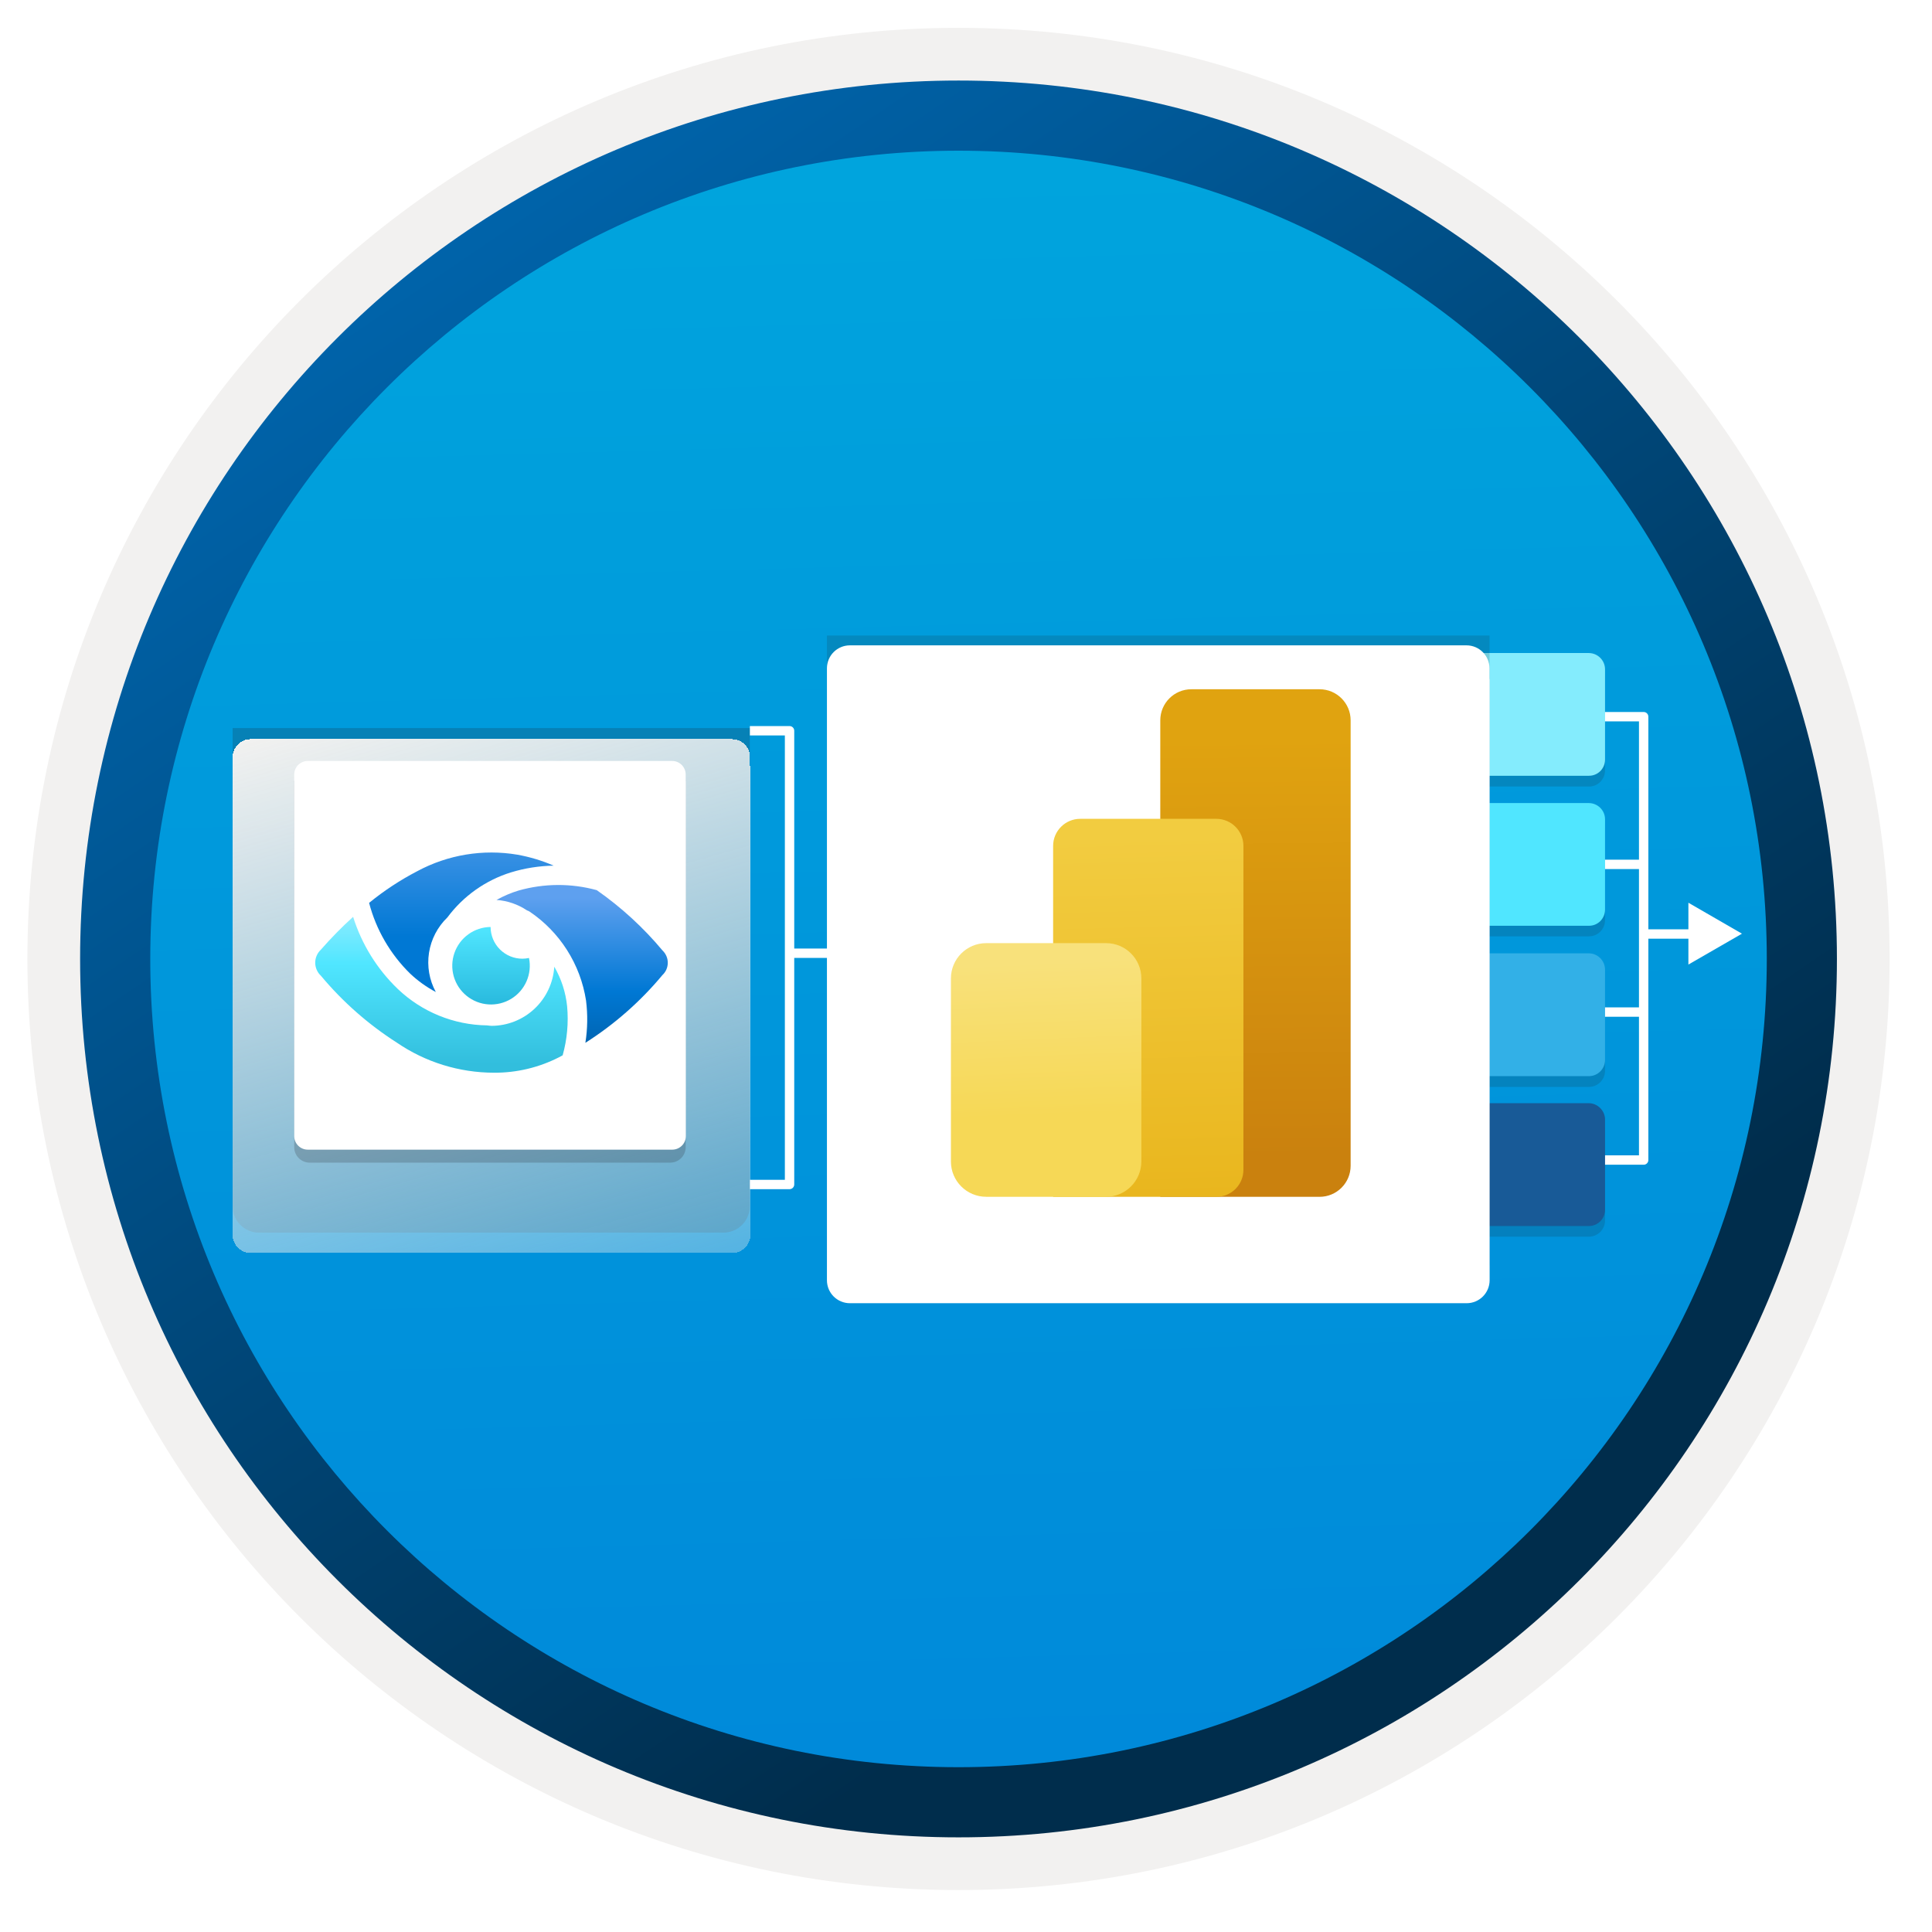 <svg width="103" height="103" viewBox="0 0 103 103" fill="none" xmlns="http://www.w3.org/2000/svg">
<path d="M51.102 97.934C25.252 97.934 4.292 76.984 4.292 51.124C4.292 25.264 25.252 4.314 51.102 4.314C76.951 4.314 97.912 25.274 97.912 51.124C97.912 76.974 76.951 97.934 51.102 97.934Z" fill="url(#paint0_linear_817_25397)"/>
<path fill-rule="evenodd" clip-rule="evenodd" d="M97.001 51.124C97.001 76.474 76.451 97.024 51.101 97.024C25.751 97.024 5.201 76.474 5.201 51.124C5.201 25.774 25.751 5.224 51.101 5.224C76.451 5.224 97.001 25.774 97.001 51.124ZM51.101 1.484C78.521 1.484 100.741 23.704 100.741 51.124C100.741 78.544 78.511 100.764 51.101 100.764C23.681 100.764 1.461 78.534 1.461 51.124C1.461 23.704 23.681 1.484 51.101 1.484Z" fill="#F2F1F0"/>
<path fill-rule="evenodd" clip-rule="evenodd" d="M94.192 51.124C94.192 74.924 74.901 94.214 51.102 94.214C27.302 94.214 8.011 74.924 8.011 51.124C8.011 27.324 27.302 8.034 51.102 8.034C74.901 8.034 94.192 27.324 94.192 51.124ZM51.102 4.294C76.962 4.294 97.931 25.264 97.931 51.124C97.931 76.984 76.962 97.954 51.102 97.954C25.241 97.954 4.271 76.984 4.271 51.124C4.271 25.264 25.232 4.294 51.102 4.294Z" fill="url(#paint1_linear_817_25397)"/>
<path fill-rule="evenodd" clip-rule="evenodd" d="M87.628 46.332H80.678V45.832H87.628V46.332Z" fill="white"/>
<path fill-rule="evenodd" clip-rule="evenodd" d="M87.628 54.206H80.678V53.706H87.628V54.206Z" fill="white"/>
<path fill-rule="evenodd" clip-rule="evenodd" d="M80.678 37.958H87.628C87.766 37.958 87.878 38.07 87.878 38.208V61.845C87.878 61.983 87.766 62.095 87.628 62.095H80.678V61.595H87.378V38.458H80.678V37.958Z" fill="white"/>
<path fill-rule="evenodd" clip-rule="evenodd" d="M90.547 50.044H87.608V49.544H90.547V50.044Z" fill="white"/>
<path d="M90.013 48.127L92.869 49.777L90.013 51.423V48.127Z" fill="white"/>
<path opacity="0.15" d="M84.696 35.39H76.841C76.361 35.39 75.975 35.776 75.975 36.256V41.066C75.975 41.547 76.361 41.932 76.841 41.932H84.703C85.183 41.939 85.569 41.553 85.569 41.066V36.263C85.569 35.769 85.176 35.39 84.696 35.39Z" fill="#1F1D20"/>
<path opacity="0.15" d="M84.696 51.398H76.841C76.361 51.398 75.975 51.784 75.975 52.264V57.081C75.975 57.562 76.361 57.947 76.841 57.947H84.703C85.183 57.947 85.569 57.562 85.569 57.081V52.278C85.569 51.784 85.176 51.398 84.696 51.398Z" fill="#1F1D20"/>
<path opacity="0.15" d="M84.696 43.375H76.841C76.361 43.375 75.975 43.761 75.975 44.241V49.051C75.975 49.532 76.361 49.917 76.841 49.917H84.703C85.183 49.924 85.569 49.538 85.569 49.051V44.241C85.569 43.767 85.176 43.375 84.696 43.375Z" fill="#1F1D20"/>
<path opacity="0.15" d="M84.696 59.382H76.841C76.361 59.382 75.975 59.767 75.975 60.248V65.065C75.975 65.545 76.361 65.931 76.841 65.931H84.703C85.183 65.931 85.569 65.545 85.569 65.065V60.254C85.569 59.781 85.176 59.382 84.696 59.382Z" fill="#1F1D20"/>
<path d="M84.696 34.815H76.841C76.361 34.815 75.975 35.201 75.975 35.681V40.492C75.975 40.972 76.361 41.358 76.841 41.358H84.703C85.183 41.364 85.569 40.979 85.569 40.492V35.688C85.569 35.201 85.176 34.815 84.696 34.815Z" fill="#84ECFD"/>
<path d="M84.696 50.824H76.841C76.361 50.824 75.975 51.209 75.975 51.69V56.507C75.975 56.987 76.361 57.373 76.841 57.373H84.703C85.183 57.373 85.569 56.987 85.569 56.507V51.703C85.569 51.209 85.176 50.824 84.696 50.824Z" fill="#32B0E7"/>
<path d="M84.696 42.813H76.841C76.361 42.813 75.975 43.198 75.975 43.679V48.489C75.975 48.969 76.361 49.355 76.841 49.355H84.703C85.183 49.362 85.569 48.976 85.569 48.489V43.679C85.569 43.198 85.176 42.813 84.696 42.813Z" fill="#50E6FF"/>
<path d="M84.696 58.814H76.841C76.361 58.814 75.975 59.2 75.975 59.68V64.497C75.975 64.977 76.361 65.363 76.841 65.363H84.703C85.183 65.363 85.569 64.977 85.569 64.497V59.687C85.569 59.213 85.176 58.814 84.696 58.814Z" fill="#185A97"/>
<path opacity="0.15" d="M78.398 68.336C78.959 68.336 79.412 67.884 79.412 67.323V33.881H44.086V67.327C44.086 67.888 44.539 68.341 45.1 68.341H78.398V68.336Z" fill="#1F1D20"/>
<g filter="url(#filter0_d_817_25397)">
<path d="M79.407 34.18V33.632C79.407 32.953 78.859 32.405 78.18 32.405H45.313C44.634 32.405 44.086 32.953 44.086 33.632V34.241V34.798V66.251C44.086 66.93 44.634 67.478 45.313 67.478H78.189C78.868 67.478 79.416 66.93 79.416 66.251V34.241C79.416 34.219 79.407 34.202 79.407 34.18Z" fill="white"/>
</g>
<path d="M70.35 63.806H61.858V38.402C61.858 37.488 62.6 36.746 63.514 36.746H70.35C71.264 36.746 72.006 37.488 72.006 38.402V62.149C72.006 63.063 71.264 63.806 70.35 63.806Z" fill="url(#paint2_linear_817_25397)"/>
<path d="M64.851 63.806H56.145V45.097C56.145 44.301 56.793 43.654 57.589 43.654H64.847C65.643 43.654 66.29 44.301 66.29 45.097V62.359C66.294 63.159 65.647 63.806 64.851 63.806Z" fill="url(#paint3_linear_817_25397)"/>
<path d="M58.964 63.804H52.578C51.538 63.804 50.696 62.962 50.696 61.923V52.163C50.696 51.123 51.538 50.281 52.578 50.281H58.968C60.007 50.281 60.849 51.123 60.849 52.163V61.923C60.845 62.962 60.003 63.804 58.964 63.804Z" fill="url(#paint4_linear_817_25397)"/>
<path fill-rule="evenodd" clip-rule="evenodd" d="M39.977 38.708H42.093C42.231 38.708 42.343 38.82 42.343 38.958V63.148C42.343 63.286 42.231 63.398 42.093 63.398H39.977V62.898H41.843V39.208H39.977V38.708Z" fill="white"/>
<path fill-rule="evenodd" clip-rule="evenodd" d="M49.615 51.069H42.073V50.569H49.615V51.069Z" fill="white"/>
<path opacity="0.2" d="M38.566 65.715C39.343 65.715 39.973 65.085 39.973 64.308V38.815H12.402V64.308C12.402 65.085 13.032 65.715 13.808 65.715H38.566V65.715Z" fill="#1F1D21"/>
<g filter="url(#filter1_d_817_25397)">
<path d="M39.983 38.812V38.371C39.983 37.836 39.553 37.405 39.018 37.405H13.367C12.832 37.405 12.402 37.836 12.402 38.371V38.843V39.273V63.832C12.402 64.367 12.832 64.798 13.367 64.798H39.039C39.574 64.798 40.004 64.367 40.004 63.832V38.843C39.994 38.833 39.983 38.822 39.983 38.812Z" fill="url(#paint5_linear_817_25397)" shape-rendering="crispEdges"/>
</g>
<path opacity="0.2" d="M35.73 61.984C36.187 61.984 36.556 61.615 36.556 61.158V41.627H15.685V61.158C15.685 61.615 16.054 61.984 16.511 61.984H35.73Z" fill="#1F1D21"/>
<path d="M36.556 41.619V41.295C36.556 40.892 36.233 40.568 35.83 40.568H16.411C16.008 40.568 15.685 40.892 15.685 41.295V41.652V41.98V60.564C15.685 60.967 16.008 61.291 16.411 61.291H35.838C36.241 61.291 36.565 60.967 36.565 60.564V41.652C36.56 41.639 36.556 41.631 36.556 41.619Z" fill="white"/>
<path d="M27.849 51.111C27.4 51.111 26.97 50.932 26.652 50.615C26.334 50.298 26.156 49.868 26.155 49.419C25.73 49.423 25.316 49.559 24.971 49.808C24.625 50.057 24.365 50.406 24.226 50.808C24.086 51.21 24.074 51.645 24.191 52.054C24.308 52.463 24.549 52.826 24.88 53.093C25.211 53.361 25.616 53.519 26.041 53.547C26.466 53.575 26.889 53.472 27.252 53.251C27.616 53.03 27.902 52.702 28.072 52.312C28.242 51.922 28.288 51.489 28.203 51.072C28.087 51.097 27.968 51.11 27.849 51.111Z" fill="url(#paint6_linear_817_25397)"/>
<path d="M30.235 53.65C30.159 52.905 29.926 52.184 29.55 51.536C29.497 52.389 29.122 53.19 28.5 53.776C27.878 54.362 27.056 54.689 26.202 54.69C26.122 54.69 26.046 54.672 25.968 54.666C24.193 54.643 22.492 53.949 21.207 52.724C20.102 51.662 19.283 50.34 18.825 48.878C18.221 49.427 17.648 50.011 17.11 50.626C17.014 50.715 16.937 50.823 16.885 50.943C16.832 51.063 16.805 51.192 16.805 51.323C16.805 51.455 16.832 51.584 16.885 51.704C16.937 51.824 17.014 51.932 17.11 52.021C18.266 53.407 19.628 54.607 21.148 55.58C22.676 56.627 24.486 57.188 26.339 57.189C27.543 57.196 28.731 56.913 29.804 56.365C29.872 56.334 29.93 56.292 29.997 56.261C30.235 55.412 30.315 54.528 30.235 53.65V53.65Z" fill="url(#paint7_linear_817_25397)"/>
<path d="M23.234 52.887C22.887 52.248 22.76 51.513 22.871 50.795C22.983 50.076 23.327 49.415 23.851 48.911C24.698 47.772 25.884 46.93 27.24 46.509C27.979 46.283 28.746 46.163 29.519 46.15C28.897 45.88 28.246 45.684 27.579 45.565C25.753 45.258 23.877 45.567 22.246 46.445C21.334 46.919 20.473 47.485 19.677 48.135C20.053 49.569 20.811 50.874 21.87 51.91C22.279 52.295 22.738 52.624 23.234 52.887V52.887Z" fill="url(#paint8_linear_817_25397)"/>
<path d="M35.319 50.671C34.298 49.449 33.12 48.368 31.814 47.456C30.449 47.083 29.008 47.09 27.646 47.477C27.237 47.601 26.843 47.77 26.469 47.978C27.052 48.019 27.615 48.212 28.1 48.538C28.144 48.55 28.185 48.569 28.224 48.593C29.027 49.133 29.71 49.833 30.23 50.65C30.75 51.467 31.094 52.382 31.243 53.339C31.338 54.089 31.327 54.848 31.208 55.595C32.756 54.612 34.141 53.394 35.314 51.985C35.404 51.901 35.477 51.8 35.526 51.687C35.575 51.574 35.601 51.452 35.601 51.329C35.602 51.206 35.577 51.084 35.528 50.971C35.48 50.858 35.408 50.756 35.319 50.671V50.671Z" fill="url(#paint9_linear_817_25397)"/>
<defs>
<filter id="filter0_d_817_25397" x="40.086" y="30.405" width="43.33" height="43.073" filterUnits="userSpaceOnUse" color-interpolation-filters="sRGB">
<feFlood flood-opacity="0" result="BackgroundImageFix"/>
<feColorMatrix in="SourceAlpha" type="matrix" values="0 0 0 0 0 0 0 0 0 0 0 0 0 0 0 0 0 0 127 0" result="hardAlpha"/>
<feOffset dy="2"/>
<feGaussianBlur stdDeviation="2"/>
<feComposite in2="hardAlpha" operator="out"/>
<feColorMatrix type="matrix" values="0 0 0 0 0 0 0 0 0 0 0 0 0 0 0 0 0 0 0.25 0"/>
<feBlend mode="normal" in2="BackgroundImageFix" result="effect1_dropShadow_817_25397"/>
<feBlend mode="normal" in="SourceGraphic" in2="effect1_dropShadow_817_25397" result="shape"/>
</filter>
<filter id="filter1_d_817_25397" x="8.402" y="35.405" width="35.602" height="35.392" filterUnits="userSpaceOnUse" color-interpolation-filters="sRGB">
<feFlood flood-opacity="0" result="BackgroundImageFix"/>
<feColorMatrix in="SourceAlpha" type="matrix" values="0 0 0 0 0 0 0 0 0 0 0 0 0 0 0 0 0 0 127 0" result="hardAlpha"/>
<feOffset dy="2"/>
<feGaussianBlur stdDeviation="2"/>
<feComposite in2="hardAlpha" operator="out"/>
<feColorMatrix type="matrix" values="0 0 0 0 0 0 0 0 0 0 0 0 0 0 0 0 0 0 0.25 0"/>
<feBlend mode="normal" in2="BackgroundImageFix" result="effect1_dropShadow_817_25397"/>
<feBlend mode="normal" in="SourceGraphic" in2="effect1_dropShadow_817_25397" result="shape"/>
</filter>
<linearGradient id="paint0_linear_817_25397" x1="49.328" y1="-13.665" x2="53.31" y2="132.105" gradientUnits="userSpaceOnUse">
<stop stop-color="#00ABDE"/>
<stop offset="1" stop-color="#007ED8"/>
</linearGradient>
<linearGradient id="paint1_linear_817_25397" x1="2.532" y1="-20.499" x2="98.059" y2="120.383" gradientUnits="userSpaceOnUse">
<stop stop-color="#007ED8"/>
<stop offset="0.707" stop-color="#002D4C"/>
</linearGradient>
<linearGradient id="paint2_linear_817_25397" x1="66.819" y1="39.221" x2="67.035" y2="61.673" gradientUnits="userSpaceOnUse">
<stop offset="0.008" stop-color="#E0A310"/>
<stop offset="1" stop-color="#CA810E"/>
</linearGradient>
<linearGradient id="paint3_linear_817_25397" x1="60.948" y1="44.439" x2="61.596" y2="68.187" gradientUnits="userSpaceOnUse">
<stop offset="0.008" stop-color="#F2CC40"/>
<stop offset="1" stop-color="#E7B116"/>
</linearGradient>
<linearGradient id="paint4_linear_817_25397" x1="55.528" y1="51.322" x2="56.176" y2="66.65" gradientUnits="userSpaceOnUse">
<stop stop-color="#F8E17B"/>
<stop offset="0.53" stop-color="#F6D856"/>
<stop offset="1" stop-color="#F6D856"/>
</linearGradient>
<linearGradient id="paint5_linear_817_25397" x1="23.036" y1="28.256" x2="38.929" y2="83.825" gradientUnits="userSpaceOnUse">
<stop offset="0.104" stop-color="#F2F1F0"/>
<stop offset="1" stop-color="#F2F1F0" stop-opacity="0"/>
</linearGradient>
<linearGradient id="paint6_linear_817_25397" x1="26.178" y1="53.548" x2="26.178" y2="49.417" gradientUnits="userSpaceOnUse">
<stop stop-color="#29BADE"/>
<stop offset="1" stop-color="#50E6FF"/>
</linearGradient>
<linearGradient id="paint7_linear_817_25397" x1="23.535" y1="57.196" x2="23.535" y2="45.445" gradientUnits="userSpaceOnUse">
<stop offset="0.041" stop-color="#32BEDD"/>
<stop offset="0.495" stop-color="#50E6FF"/>
<stop offset="0.92" stop-color="#C3F1FF"/>
</linearGradient>
<linearGradient id="paint8_linear_817_25397" x1="24.598" y1="52.413" x2="24.598" y2="42.187" gradientUnits="userSpaceOnUse">
<stop offset="0.244" stop-color="#0078D4"/>
<stop offset="0.6" stop-color="#2E8CE1"/>
<stop offset="0.933" stop-color="#589EED"/>
</linearGradient>
<linearGradient id="paint9_linear_817_25397" x1="31.035" y1="57.195" x2="31.035" y2="46.3" gradientUnits="userSpaceOnUse">
<stop stop-color="#005BA1"/>
<stop offset="0.399" stop-color="#0078D4"/>
<stop offset="0.857" stop-color="#5EA0EF"/>
</linearGradient>
</defs>
</svg>
